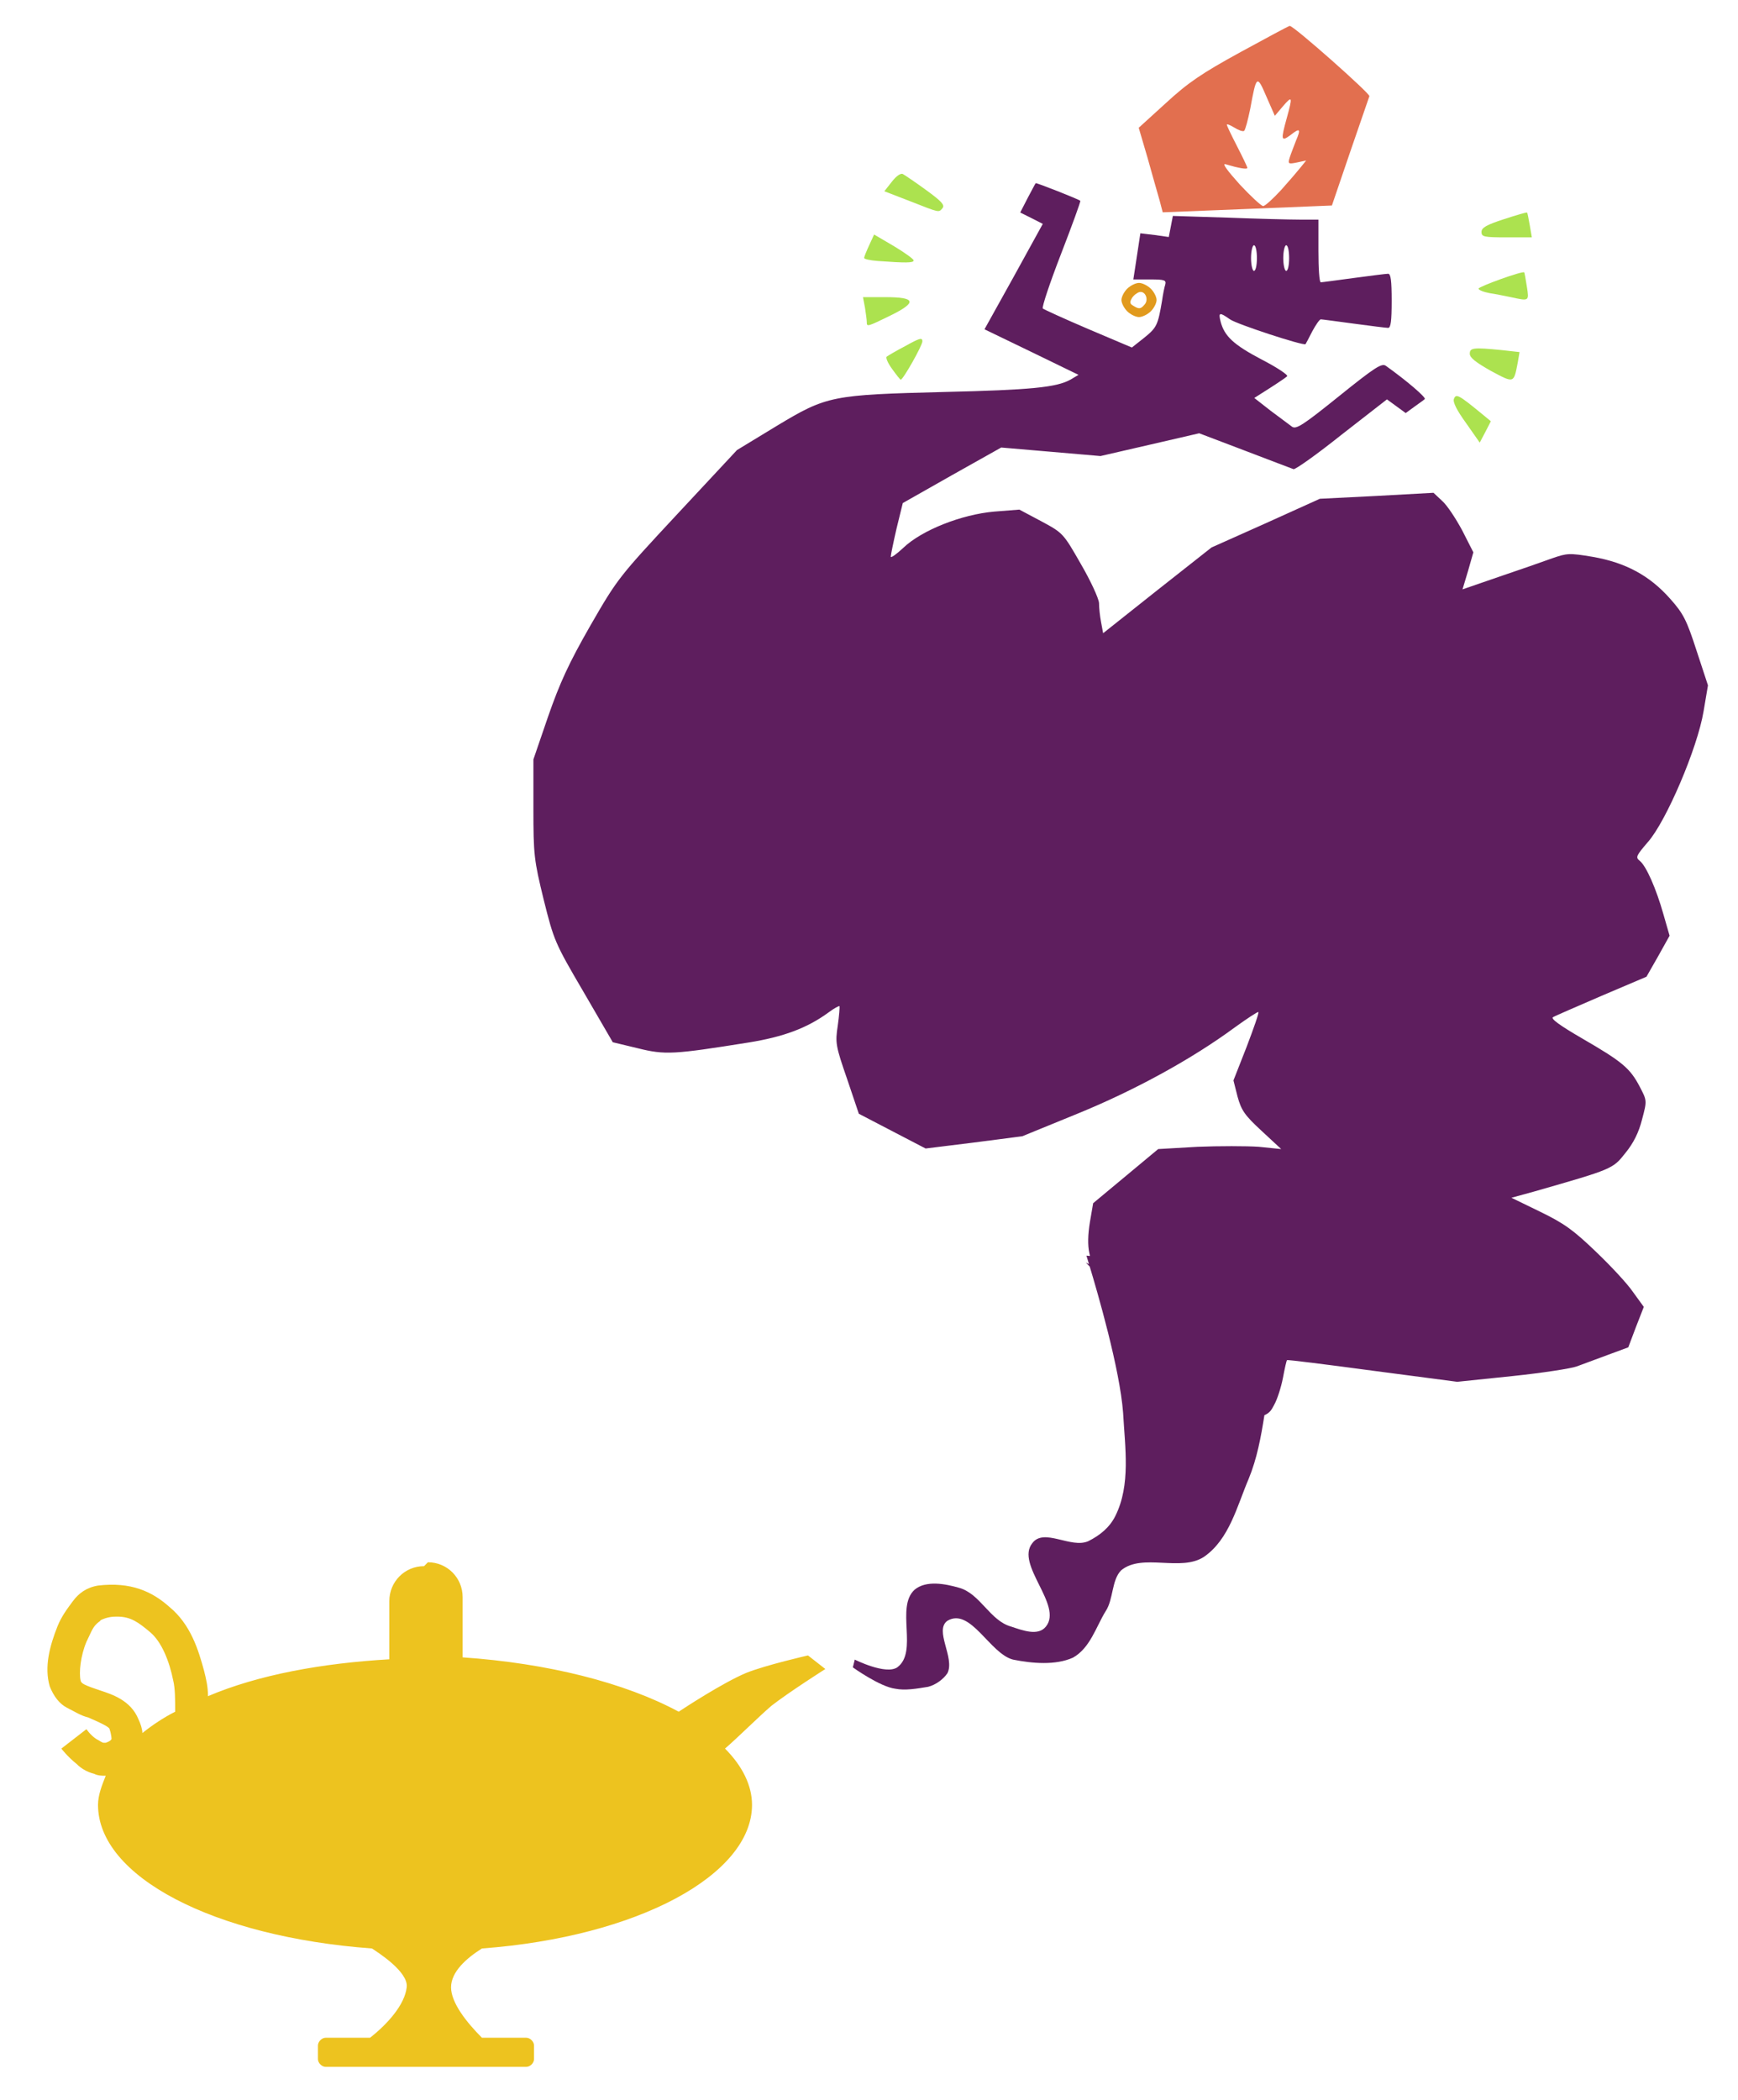 <?xml version="1.0" encoding="UTF-8" standalone="no"?>
<!-- Generator: Adobe Illustrator 24.3.0, SVG Export Plug-In . SVG Version: 6.00 Build 0)  -->

<svg
   xmlns:dc="http://purl.org/dc/elements/1.1/"
   xmlns:cc="http://creativecommons.org/ns#"
   xmlns:rdf="http://www.w3.org/1999/02/22-rdf-syntax-ns#"
   xmlns:svg="http://www.w3.org/2000/svg"
   xmlns="http://www.w3.org/2000/svg"
   xmlns:sodipodi="http://sodipodi.sourceforge.net/DTD/sodipodi-0.dtd"
   xmlns:inkscape="http://www.inkscape.org/namespaces/inkscape"
   version="1.1"
   id="svg2280"
   x="0px"
   y="0px"
   viewBox="0 0 855 1033"
   xml:space="preserve"
   inkscape:version="0.91 r13725"
   sodipodi:docname="magic-lantern-genie.svg"
   width="855"
   height="1033"><style
     type="text/css"
     id="style137283">
	.st0{fill:#231F20;}
</style><defs
     id="defs137285"><inkscape:path-effect
       bendpath1="m 46.189,95.605 c 10.668,-2.06 21.335,-2.189 32.003,0"
       bendpath1-nodetypes="cc"
       bendpath2="m 78.192,95.605 0,5.627"
       bendpath3="m 46.189,101.232 c 11.089,1.604 21.758,1.607 32.003,0"
       bendpath3-nodetypes="cc"
       bendpath4="m 46.189,95.605 0,5.627"
       effect="envelope"
       id="path-effect2927"
       is_visible="true"
       lpeversion="1"
       xx="false"
       yy="true" /></defs><sodipodi:namedview
     bordercolor="#666666"
     borderopacity="1.0"
     id="base"
     inkscape:current-layer="layer1-6"
     inkscape:cx="316.81897"
     inkscape:cy="553.41908"
     inkscape:document-rotation="0"
     inkscape:document-units="mm"
     inkscape:pageopacity="0.0"
     inkscape:pageshadow="2"
     inkscape:window-height="1035"
     inkscape:window-maximized="1"
     inkscape:window-width="1916"
     inkscape:window-x="4"
     inkscape:window-y="1"
     inkscape:zoom="0.61557221"
     pagecolor="#ffffff"
     showgrid="false"
     fit-margin-top="0"
     fit-margin-left="0"
     fit-margin-right="0"
     fit-margin-bottom="0" /><g
     id="layer1"
     transform="translate(242.107,448.508)"
     inkscape:groupmode="layer"
     inkscape:label="Layer 1"><g
       id="layer1-6"
       transform="matrix(0.036,0,0,0.035,119.175,-50.174)"
       style="fill:#e26f4f;fill-opacity:1;stroke:none"><g
         id="g137955"
         transform="matrix(4,0,0,4,-3710.836,-11445.362)"><g
           transform="matrix(65.908,0,0,68.179,-5879.688,-4183.782)"
           id="g2943"><path
             sodipodi:nodetypes="cscccccsscsccccsccccccscccsssssssscscscccccccscccsccccssccsccc"
             style="fill:#edc31f;fill-opacity:1"
             inkscape:connector-curvature="0"
             d="m 87.2,142.3 c -1,0 -1.8,0.8 -1.8,1.8 l 0,3 c -3.5,0.2 -6.8,0.8 -9.4,1.9 0,-0.5 -0.1,-0.9 -0.2,-1.3 -0.3,-1.1 -0.7,-2.4 -1.8,-3.3 -0.9,-0.8 -2,-1.3 -3.7,-1.1 -0.6,0.1 -1,0.4 -1.3,0.8 -0.3,0.4 -0.6,0.8 -0.8,1.3 -0.4,1 -0.7,2.1 -0.4,3.1 0.2,0.5 0.5,0.9 0.9,1.1 0.4,0.2 0.7,0.4 1.1,0.5 0.7,0.3 1.1,0.5 1.1,0.6 0.1,0.3 0.1,0.5 0.1,0.5 0,0 0,0.1 -0.3,0.2 l -0.1,0 c -0.1,0 -0.2,-0.1 -0.4,-0.2 -0.3,-0.2 -0.5,-0.5 -0.5,-0.5 l -1.3,1 c 0,0 0.3,0.4 0.8,0.8 0.2,0.2 0.5,0.4 0.9,0.5 0.2,0.1 0.4,0.1 0.6,0.1 -0.2,0.5 -0.4,1 -0.4,1.5 0,3.7 6,6.8 14.2,7.4 0.3,0.2 1.9,1.2 1.8,2 -0.1,0.9 -1,1.9 -1.9,2.6 l -2.3,0 c -0.2,0 -0.4,0.2 -0.4,0.4 l 0,0.7 c 0,0.2 0.2,0.4 0.4,0.4 l 10.4,0 c 0.2,0 0.4,-0.2 0.4,-0.4 l 0,-0.7 c 0,-0.2 -0.2,-0.4 -0.4,-0.4 l -2.3,0 c -0.8,-0.8 -1.6,-1.8 -1.6,-2.6 0,-0.8 0.8,-1.5 1.6,-2 8.1,-0.6 14,-3.8 14,-7.4 0,-1 -0.5,-2 -1.4,-2.9 0.7,-0.6 1.7,-1.6 2.4,-2.2 0.9,-0.7 2.8,-1.9 2.8,-1.9 l -0.9,-0.7 c 0,0 -2.2,0.5 -3.2,0.9 -1.2,0.5 -3.2,1.8 -3.5,2 -2.8,-1.5 -6.8,-2.5 -11.2,-2.8 l 0,-3.1 c 0,-1 -0.8,-1.8 -1.8,-1.8 z m -15.9,2.6 c 0.7,0 1.1,0.3 1.7,0.8 0.6,0.5 1,1.5 1.2,2.5 0.1,0.4 0.1,1 0.1,1.6 -0.6,0.3 -1.2,0.7 -1.7,1.1 0,-0.2 -0.1,-0.5 -0.2,-0.7 -0.4,-1 -1.4,-1.3 -2,-1.5 -0.3,-0.1 -0.6,-0.2 -0.8,-0.3 -0.2,-0.1 -0.2,-0.2 -0.2,-0.2 -0.1,-0.4 0,-1.3 0.3,-2 0.2,-0.4 0.3,-0.7 0.5,-0.9 0.2,-0.2 0.3,-0.2 0.2,-0.2 0.4,-0.2 0.7,-0.2 0.9,-0.2 z"
             class="st0"
             id="path2857" /><path
             id="path137946"
             transform="matrix(0.417,0,0,0.417,67.802,126.311)"
             d="m 122.553,-132.547 c -0.073,0.07 -0.51,0.915 -1.02,1.865 l -0.91,1.76 1.42,0.703 1.385,0.703 -3.605,6.512 -3.641,6.512 5.861,2.816 5.826,2.814 -1.02,0.6 c -1.711,0.95 -4.953,1.267 -15.584,1.514 -14.054,0.352 -14.672,0.457 -20.898,4.188 l -4.951,2.992 -7.391,7.883 c -7.282,7.778 -7.464,7.989 -10.85,13.832 -2.694,4.681 -3.788,7.075 -5.244,11.229 l -1.82,5.279 0,6.055 c 0,5.737 0.074,6.369 1.275,11.262 1.274,5.068 1.383,5.351 4.951,11.404 l 3.641,6.229 3.096,0.74 c 3.422,0.845 4.441,0.773 13.762,-0.705 4.405,-0.704 7.319,-1.795 9.977,-3.73 0.655,-0.493 1.275,-0.809 1.348,-0.773 0.036,0.07 -0.037,1.161 -0.219,2.428 -0.328,2.112 -0.256,2.499 1.164,6.582 l 1.457,4.293 4.15,2.148 4.15,2.146 6.008,-0.738 6.008,-0.775 6.844,-2.781 c 7.209,-2.921 14.273,-6.793 19.516,-10.629 1.566,-1.126 2.914,-2.006 2.986,-1.936 0.109,0.07 -0.583,2.007 -1.457,4.295 l -1.639,4.152 0.51,2.006 c 0.473,1.689 0.875,2.289 2.986,4.225 l 2.439,2.252 -2.768,-0.281 c -1.529,-0.106 -4.989,-0.106 -7.646,0 l -4.879,0.281 -4.041,3.344 -4.041,3.344 -0.4,2.322 c -0.255,1.549 -0.291,2.852 -0.072,3.838 0.038,0.141 0.045,0.232 0.074,0.361 l -0.436,-0.039 c 0,0 0.208,0.689 0.316,1.043 -0.138,-0.068 -0.26,-0.128 -0.395,-0.193 l 0.488,0.498 c 0.926,3.045 3.747,12.637 4.15,18.09 0.24,4.319 0.959,8.879 -0.961,12.719 -0.72,1.44 -1.92,2.399 -3.359,3.119 -2.16,0.96 -5.519,-1.679 -6.959,0.24 -2.16,2.64 3.839,7.679 1.68,10.318 -0.96,1.2 -2.879,0.48 -4.318,0 -2.64,-0.72 -3.839,-4.079 -6.479,-4.799 -1.68,-0.48 -4.08,-0.96 -5.52,0.24 -2.4,2.16 0.479,7.678 -2.16,9.598 -1.44,0.96 -5.279,-0.959 -5.279,-0.959 l -0.24,0.959 c 0,0 3.36,2.399 5.279,2.639 1.2,0.24 2.64,0.002 4.08,-0.238 0.96,-0.24 1.919,-0.96 2.398,-1.68 0.96,-1.92 -1.68,-5.281 0,-6.48 2.88,-1.68 5.281,4.081 8.16,4.801 2.4,0.48 5.278,0.72 7.438,-0.24 2.16,-1.2 2.88,-3.84 4.08,-5.76 0.96,-1.44 0.72,-3.839 1.92,-5.039 2.64,-2.16 7.439,0.24 10.318,-1.68 3.12,-2.16 4.08,-6.24 5.52,-9.6 1.042,-2.5 1.537,-5.182 1.965,-7.887 0.653,-0.275 0.875,-0.623 1.211,-1.273 0.401,-0.704 0.875,-2.216 1.094,-3.342 0.218,-1.161 0.437,-2.148 0.51,-2.184 0.036,-0.07 4.842,0.528 10.631,1.303 l 10.521,1.373 6.846,-0.705 c 3.75,-0.387 7.354,-0.949 8.01,-1.195 0.655,-0.246 2.366,-0.88 3.822,-1.408 l 2.586,-0.951 0.947,-2.498 0.982,-2.5 -1.311,-1.795 C 196.136,3.485 194.025,1.232 192.168,-0.527 189.364,-3.202 188.236,-4.01 185.25,-5.453 l -3.568,-1.725 2.84,-0.775 c 9.758,-2.781 9.757,-2.781 11.322,-4.752 1.019,-1.232 1.676,-2.569 2.076,-4.152 0.619,-2.323 0.619,-2.322 -0.291,-4.047 -1.201,-2.288 -2.185,-3.098 -7.137,-5.949 -2.804,-1.619 -3.968,-2.463 -3.641,-2.639 0.291,-0.176 3.021,-1.338 6.043,-2.641 l 5.572,-2.357 1.455,-2.535 1.42,-2.533 -0.764,-2.641 c -0.91,-3.203 -2.148,-5.984 -2.949,-6.617 -0.546,-0.422 -0.437,-0.633 1.02,-2.322 2.257,-2.534 6.153,-11.579 6.918,-16.154 l 0.545,-3.203 -1.42,-4.295 c -1.238,-3.801 -1.638,-4.576 -3.312,-6.441 -2.549,-2.851 -5.535,-4.435 -9.576,-5.139 -2.949,-0.493 -3.204,-0.456 -5.061,0.178 -1.056,0.387 -4.005,1.407 -6.518,2.252 l -4.623,1.584 0.691,-2.289 0.656,-2.287 -1.385,-2.709 c -0.801,-1.478 -1.893,-3.134 -2.512,-3.662 l -1.057,-0.984 -7.062,0.387 -7.064,0.352 -6.734,3.027 -6.736,2.992 -6.736,5.279 -6.734,5.314 -0.256,-1.373 c -0.146,-0.739 -0.254,-1.794 -0.254,-2.357 -0.036,-0.563 -1.02,-2.71 -2.258,-4.822 -2.185,-3.801 -2.22,-3.836 -4.914,-5.279 l -2.732,-1.443 -3.131,0.246 c -4.041,0.352 -8.993,2.289 -11.287,4.471 -0.874,0.81 -1.564,1.301 -1.564,1.09 0,-0.211 0.328,-1.795 0.729,-3.52 l 0.764,-3.096 6.117,-3.449 6.117,-3.414 6.189,0.527 6.152,0.527 6.152,-1.408 6.117,-1.406 5.68,2.146 c 3.131,1.197 5.863,2.217 6.045,2.287 0.218,0.07 2.912,-1.829 5.971,-4.258 l 5.643,-4.365 1.166,0.846 1.164,0.844 1.02,-0.738 c 0.583,-0.422 1.202,-0.846 1.348,-0.986 0.218,-0.176 -2.257,-2.287 -4.842,-4.117 -0.51,-0.352 -1.384,0.211 -5.826,3.766 -4.442,3.555 -5.314,4.118 -5.824,3.766 -0.328,-0.246 -1.53,-1.126 -2.658,-1.971 l -2.039,-1.584 1.893,-1.197 c 1.056,-0.669 2.04,-1.338 2.186,-1.479 0.182,-0.141 -1.238,-1.091 -3.168,-2.076 -3.495,-1.83 -4.624,-2.887 -5.098,-4.682 -0.291,-1.161 -0.145,-1.196 1.166,-0.281 0.837,0.598 9.174,3.309 9.393,3.062 0.036,-0.035 0.401,-0.739 0.838,-1.584 0.437,-0.81 0.909,-1.479 1.055,-1.479 0.146,0 1.966,0.248 4.078,0.529 2.112,0.282 4.042,0.527 4.297,0.527 0.328,1e-5 0.438,-0.88 0.438,-3.344 0,-2.464 -0.11,-3.344 -0.438,-3.344 -0.255,0 -2.185,0.246 -4.297,0.527 -2.112,0.282 -3.932,0.529 -4.078,0.529 -0.182,0 -0.291,-1.726 -0.291,-3.873 l 0,-3.871 -2.256,0 c -1.274,1e-5 -5.353,-0.105 -9.066,-0.246 l -6.773,-0.211 -0.254,1.303 -0.254,1.301 -1.748,-0.246 -1.785,-0.211 -0.219,1.443 c -0.109,0.774 -0.326,2.077 -0.436,2.852 l -0.219,1.406 2.074,0 c 1.784,0 2.04,0.072 1.895,0.635 -0.109,0.317 -0.291,1.232 -0.4,2.006 -0.51,2.992 -0.656,3.309 -2.186,4.541 l -1.564,1.23 -5.426,-2.287 c -2.986,-1.267 -5.533,-2.428 -5.643,-2.533 -0.146,-0.141 0.872,-3.168 2.256,-6.723 1.384,-3.555 2.477,-6.547 2.404,-6.582 -0.218,-0.211 -5.462,-2.252 -5.535,-2.182 z m 27.125,7.672 c 0.218,0 0.365,0.704 0.365,1.584 0,0.88 -0.147,1.584 -0.365,1.584 -0.182,0 -0.363,-0.704 -0.363,-1.584 0,-0.88 0.181,-1.584 0.363,-1.584 z m 4.006,0 c 0.218,0 0.363,0.704 0.363,1.584 0,0.88 -0.145,1.584 -0.363,1.584 -0.182,0 -0.365,-0.704 -0.365,-1.584 0,-0.88 0.183,-1.584 0.365,-1.584 z"
             style="fill:#5e1e5e;fill-opacity:1"
             inkscape:connector-curvature="0" /></g><path
           style="fill:#ace24f;fill-opacity:1"
           inkscape:connector-curvature="0"
           d="m 3427,1502 c -31,-44 -46,-74 -41,-85 7,-19 17,-13 93,51 l 33,28 -19,38 -19,37 -47,-69 z"
           id="path137908" /><path
           style="fill:#ace24f;fill-opacity:1"
           inkscape:connector-curvature="0"
           d="m 3512,1319 c -50,-29 -72,-46 -72,-60 0,-21 11,-23 109,-13 l 61,7 -6,36 c -14,75 -12,74 -92,30 z"
           id="path137910" /><path
           style="fill:#ace24f;fill-opacity:1"
           inkscape:connector-curvature="0"
           d="m 1467,1313 c -15,-21 -23,-40 -19,-44 4,-3 33,-21 65,-38 47,-27 57,-30 57,-16 0,15 -66,135 -74,135 -2,0 -15,-17 -29,-37 z"
           id="path137912" /><path
           style="fill:#ace24f;fill-opacity:1"
           inkscape:connector-curvature="0"
           d="m 1380,1148 c 0,-7 -3,-30 -6,-50 l -7,-38 76,0 c 105,0 110,18 17,65 -78,39 -80,40 -80,23 z"
           id="path137914" /><path
           style="fill:#e19a1d;fill-opacity:1"
           inkscape:connector-curvature="0"
           d="m 2270,1110 c -11,-11 -20,-29 -20,-40 0,-11 9,-29 20,-40 11,-11 29,-20 40,-20 11,0 29,9 40,20 11,11 20,29 20,40 0,11 -9,29 -20,40 -11,11 -29,20 -40,20 -11,0 -29,-9 -40,-20 z m 59,-24 c 15,-17 3,-48 -17,-44 -8,2 -20,11 -26,21 -8,14 -8,20 4,27 20,13 26,12 39,-4 z"
           id="path137916" /><path
           style="fill:#ace24f;fill-opacity:1"
           inkscape:connector-curvature="0"
           d="m 3580,1060 c -19,-4 -52,-11 -72,-14 -21,-4 -38,-11 -38,-16 0,-7 150,-63 156,-57 1,1 5,23 9,50 8,52 8,51 -55,37 z"
           id="path137918" /><path
           style="fill:#ace24f;fill-opacity:1"
           inkscape:connector-curvature="0"
           d="m 1418,933 c -27,-2 -48,-7 -47,-11 0,-4 8,-24 17,-44 l 17,-38 68,41 c 37,23 67,45 67,50 0,9 -27,9 -122,2 z"
           id="path137920" /><path
           style="fill:#ace24f;fill-opacity:1"
           inkscape:connector-curvature="0"
           d="m 3480,831 c 0,-15 17,-25 77,-45 42,-14 77,-25 79,-23 1,1 5,21 9,45 l 7,42 -86,0 c -78,0 -86,-2 -86,-19 z"
           id="path137922" /><path
           style="fill:#ace24f;fill-opacity:1"
           inkscape:connector-curvature="0"
           d="m 1528,723 -88,-35 26,-34 c 16,-21 31,-31 38,-26 7,4 43,29 79,56 52,39 64,52 56,63 -14,16 -7,18 -111,-24 z"
           id="path137924" /><path
           style="fill:#e26f4f;fill-opacity:1"
           inkscape:connector-curvature="0"
           d="m 2380,719 c -7,-24 -25,-91 -41,-149 l -30,-105 93,-87 c 76,-72 122,-104 255,-179 89,-50 165,-92 168,-92 15,1 275,238 272,247 -2,6 -32,95 -66,197 l -62,187 -142,6 c -78,3 -208,9 -289,12 l -147,6 -11,-43 z m 416,-36 c 27,-31 57,-67 67,-80 l 18,-23 -32,7 c -29,6 -31,5 -24,-18 4,-13 14,-39 21,-58 18,-43 14,-47 -19,-20 -32,24 -33,17 -12,-61 20,-75 19,-79 -13,-41 l -28,34 -29,-68 c -32,-77 -34,-75 -55,43 -8,40 -17,75 -21,78 -5,3 -20,-3 -34,-12 -14,-9 -25,-13 -25,-10 0,4 16,38 35,76 19,38 35,72 35,76 0,6 -29,1 -75,-13 -12,-3 8,24 49,71 38,42 74,76 80,76 7,0 34,-26 62,-57 z"
           id="path137926" /></g></g></g></svg>